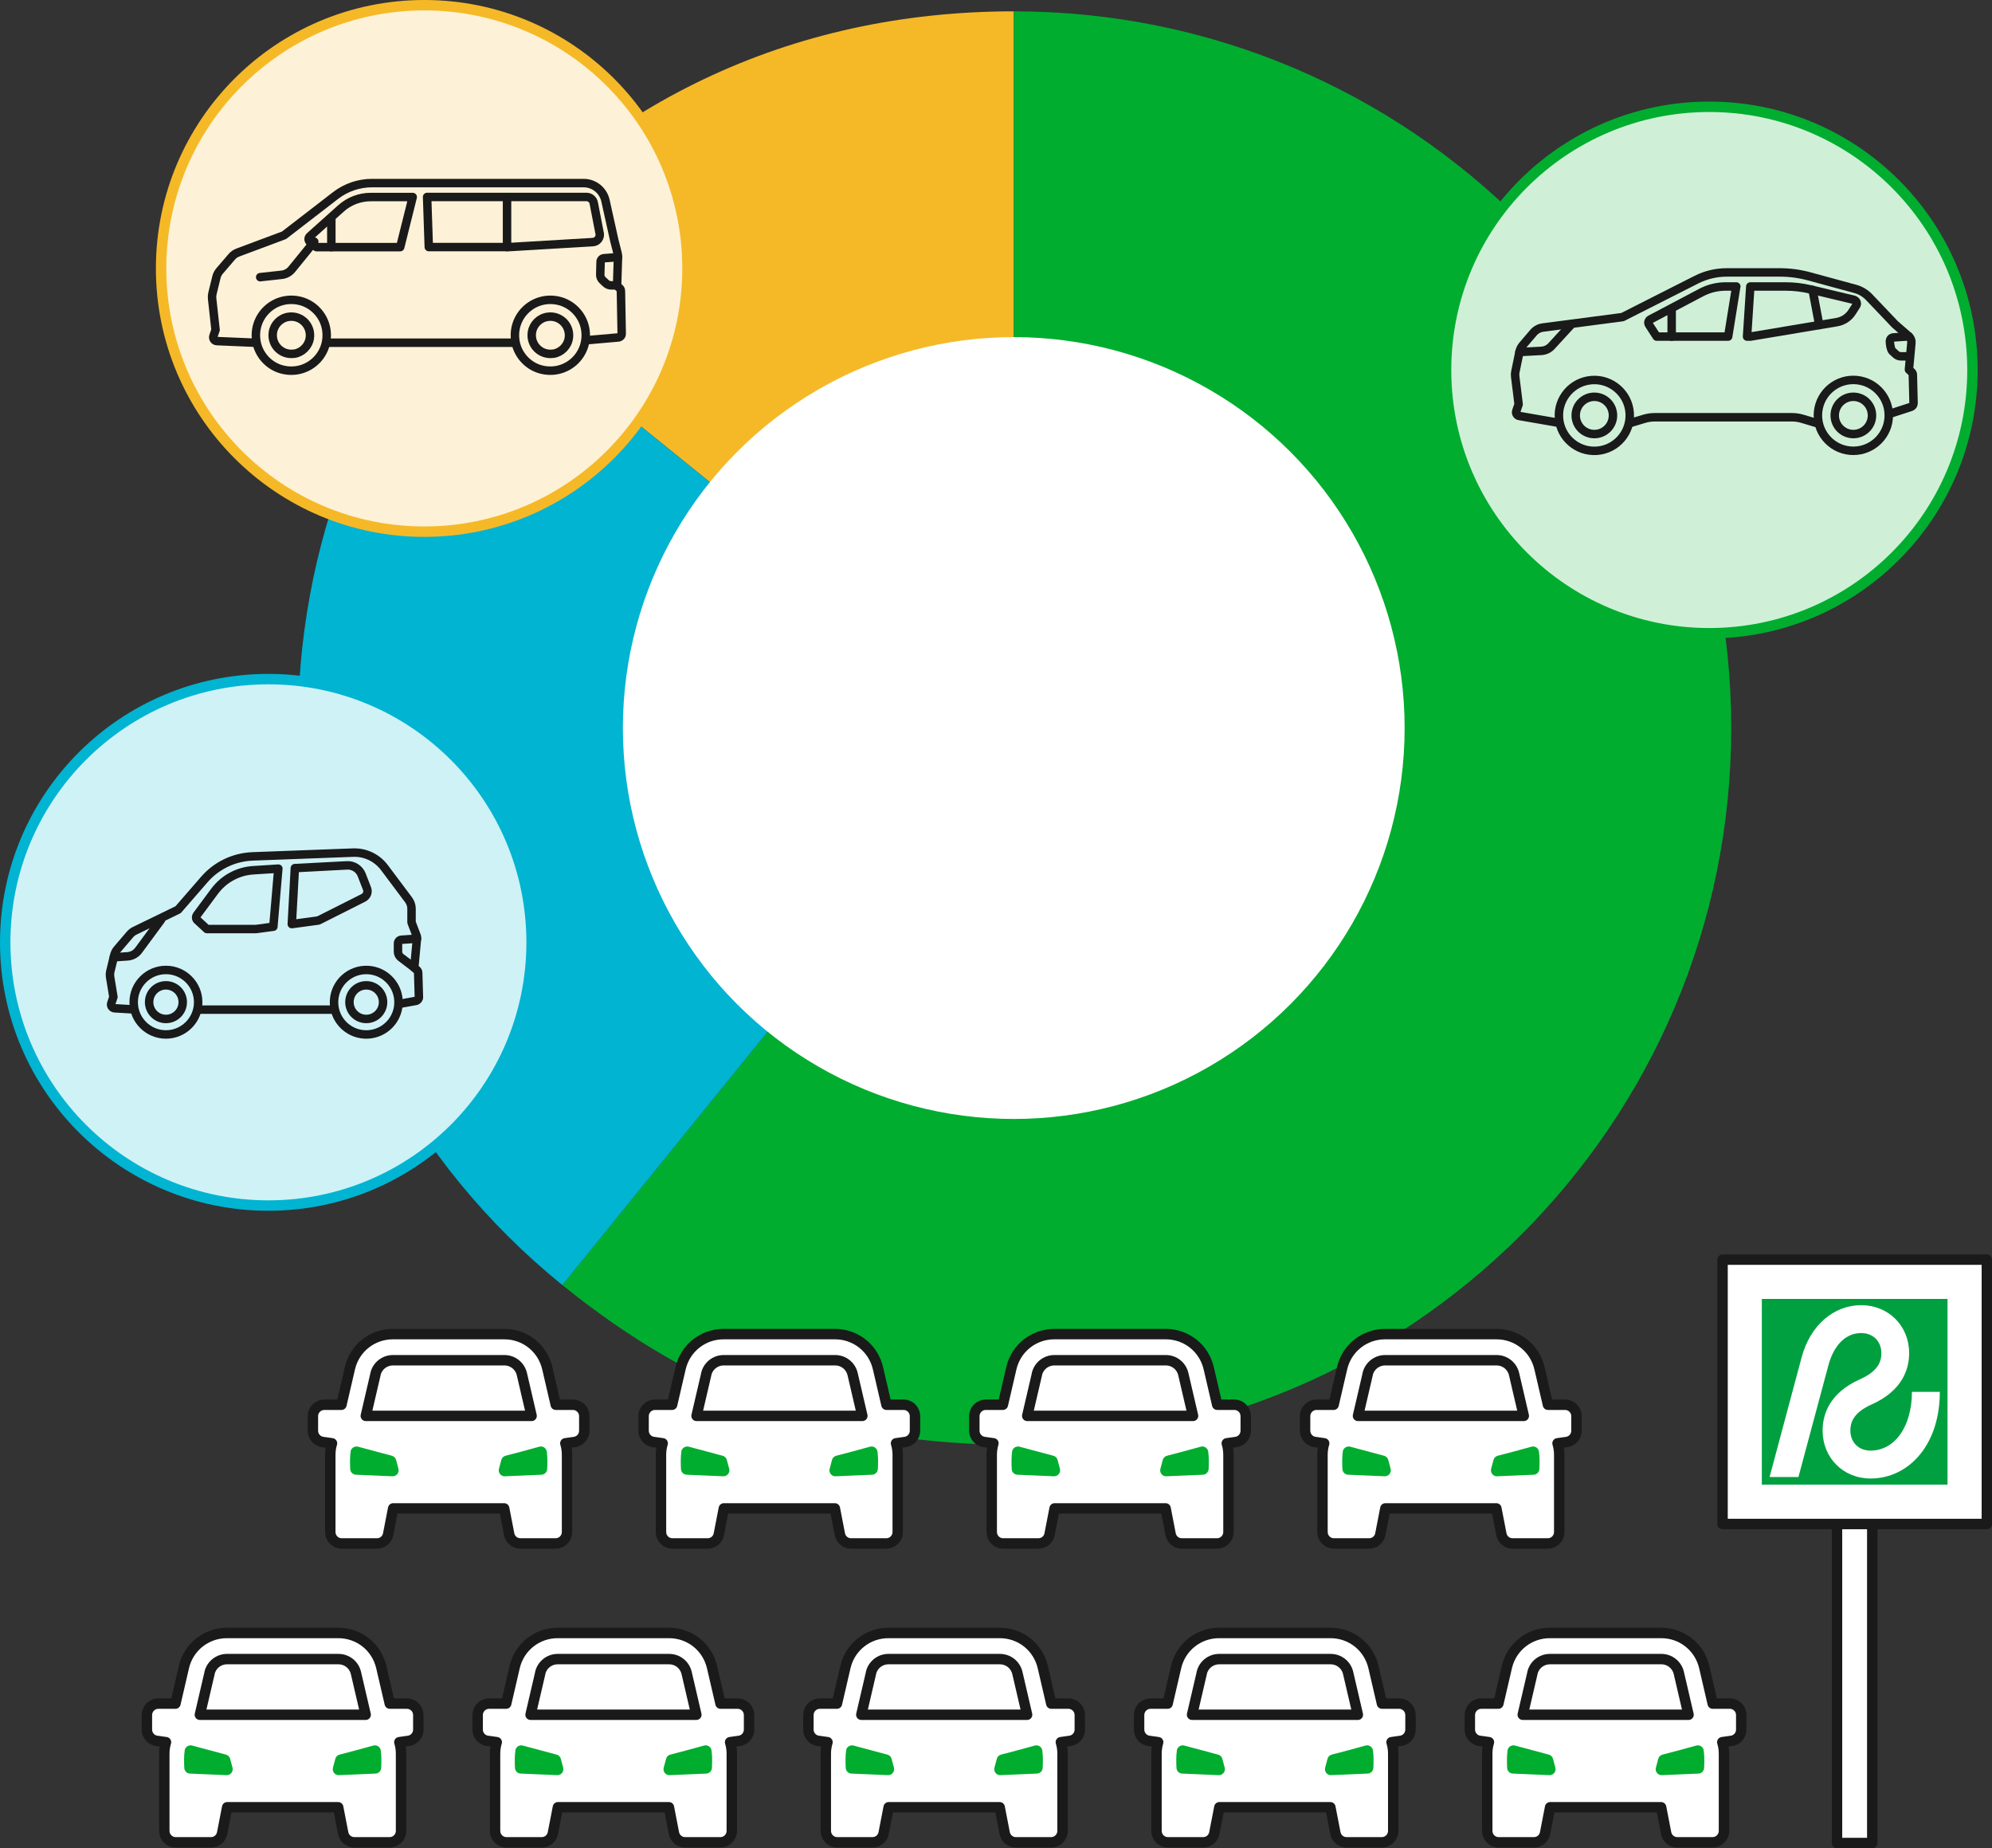 <?xml version="1.0" encoding="UTF-8"?><svg id="_レイヤー_2" xmlns="http://www.w3.org/2000/svg" width="305.77" height="283.68" viewBox="0 0 305.77 283.68"><rect x="0" y="0" width="305.77" height="283.68" fill="#333333" stroke="none"/><defs><style>.cls-1{stroke:#00ad2f;}.cls-1,.cls-2,.cls-3,.cls-4,.cls-5{stroke-width:1.6px;}.cls-1,.cls-2,.cls-3,.cls-4,.cls-6{fill:none;}.cls-1,.cls-2,.cls-4,.cls-5,.cls-6{stroke-linecap:round;stroke-linejoin:round;}.cls-7,.cls-8,.cls-9,.cls-10,.cls-11,.cls-12,.cls-13,.cls-14{stroke-width:0px;}.cls-7,.cls-12{fill:#00b4d2;}.cls-2,.cls-5,.cls-6{stroke:#1a1a1a;}.cls-3{stroke:#f5b928;}.cls-8{fill:#00a040;}.cls-4{stroke:#00b4d2;}.cls-9,.cls-14{fill:#f5b928;}.cls-10,.cls-5{fill:#fff;}.cls-11,.cls-12,.cls-14{opacity:.1;}.cls-11,.cls-13{fill:#00ad2f;}.cls-6{stroke-width:1.3px;}</style></defs><g id="_文字"><path class="cls-9" d="M155.62,111.74L70.04,42.51C91.63,15.88,121.32,1.74,155.62,1.74v110Z"/><path class="cls-13" d="M155.62,111.74V1.74c60.82,0,110.12,49.25,110.12,110s-49.3,110-110.12,110c-27,0-48.32-7.54-69.3-24.51l69.3-85.49Z"/><path class="cls-7" d="M155.62,111.74l-69.3,85.49c-46.89-37.93-54.25-107.88-16.28-154.71l85.58,69.23Z"/><circle class="cls-10" cx="155.61" cy="111.74" r="60"/><circle class="cls-10" cx="262.37" cy="56.79" r="40.4"/><circle class="cls-10" cx="41.2" cy="144.63" r="40.4"/><circle class="cls-10" cx="65.13" cy="41.2" r="40.4"/><circle class="cls-11" cx="262.37" cy="56.79" r="40.4"/><circle class="cls-12" cx="41.2" cy="144.63" r="40.4"/><circle class="cls-14" cx="65.13" cy="41.2" r="40.4"/><circle class="cls-11" cx="262.37" cy="56.79" r="40.4"/><circle class="cls-12" cx="41.2" cy="144.63" r="40.4"/><circle class="cls-1" cx="262.37" cy="56.79" r="40.4"/><circle class="cls-14" cx="65.13" cy="41.2" r="40.4"/><circle class="cls-4" cx="41.2" cy="144.63" r="40.4"/><circle class="cls-3" cx="65.13" cy="41.2" r="40.4"/><path class="cls-5" d="M100.31,221.32l1.41.2c-.17.56-.26,1.15-.26,1.76v11.86c0,.96.78,1.75,1.75,1.75h5.42c.84,0,1.55-.59,1.71-1.41l.77-3.97h17.04l.77,3.97c.16.82.88,1.41,1.71,1.41h5.42c.96,0,1.75-.78,1.75-1.75v-11.86c0-.61-.09-1.2-.26-1.76l1.41-.2c.86-.12,1.5-.86,1.5-1.73v-2.24c0-.96-.78-1.75-1.75-1.75h-2.63l-1.3-5.6c-.72-3.09-3.43-5.24-6.6-5.24h-17.1c-3.17,0-5.89,2.16-6.6,5.24l-1.3,5.6h-2.63c-.96,0-1.75.78-1.75,1.75v2.24c0,.87.64,1.61,1.5,1.73Z"/><path class="cls-5" d="M151.08,221.32l1.41.2c-.17.56-.26,1.15-.26,1.76v11.86c0,.96.78,1.75,1.75,1.75h5.42c.84,0,1.55-.59,1.71-1.41l.77-3.97h17.04l.77,3.97c.16.82.88,1.41,1.71,1.41h5.42c.96,0,1.75-.78,1.75-1.75v-11.86c0-.61-.09-1.2-.26-1.76l1.41-.2c.86-.12,1.5-.86,1.5-1.73v-2.24c0-.96-.78-1.75-1.75-1.75h-2.63l-1.3-5.6c-.72-3.09-3.43-5.24-6.6-5.24h-17.1c-3.17,0-5.89,2.16-6.6,5.24l-1.3,5.6h-2.63c-.96,0-1.75.78-1.75,1.75v2.24c0,.87.64,1.61,1.5,1.73Z"/><path class="cls-5" d="M49.55,221.32l1.41.2c-.17.56-.26,1.15-.26,1.76v11.86c0,.96.78,1.75,1.75,1.75h5.42c.84,0,1.55-.59,1.71-1.41l.77-3.97h17.04l.77,3.97c.16.82.88,1.41,1.71,1.41h5.42c.96,0,1.75-.78,1.75-1.75v-11.86c0-.61-.09-1.2-.26-1.76l1.41-.2c.86-.12,1.5-.86,1.5-1.73v-2.24c0-.96-.78-1.75-1.75-1.75h-2.63l-1.3-5.6c-.72-3.09-3.43-5.24-6.6-5.24h-17.1c-3.17,0-5.89,2.16-6.6,5.24l-1.3,5.6h-2.63c-.96,0-1.75.78-1.75,1.75v2.24c0,.87.64,1.61,1.5,1.73Z"/><path class="cls-5" d="M201.85,221.32l1.41.2c-.17.56-.26,1.15-.26,1.76v11.86c0,.96.78,1.75,1.75,1.75h5.42c.84,0,1.55-.59,1.71-1.41l.77-3.97h17.04l.77,3.97c.16.82.88,1.41,1.71,1.41h5.42c.96,0,1.75-.78,1.75-1.75v-11.86c0-.61-.09-1.2-.26-1.76l1.41-.2c.86-.12,1.5-.86,1.5-1.73v-2.24c0-.96-.78-1.75-1.75-1.75h-2.63l-1.3-5.6c-.72-3.09-3.43-5.24-6.6-5.24h-17.1c-3.17,0-5.89,2.16-6.6,5.24l-1.3,5.6h-2.63c-.96,0-1.75.78-1.75,1.75v2.24c0,.87.64,1.61,1.5,1.73Z"/><path class="cls-5" d="M74.84,267.19l1.41.2c-.17.56-.26,1.15-.26,1.76v11.86c0,.96.78,1.75,1.75,1.75h5.42c.84,0,1.55-.59,1.71-1.41l.77-3.97h17.04l.77,3.97c.16.82.88,1.41,1.71,1.41h5.42c.96,0,1.75-.78,1.75-1.75v-11.86c0-.61-.09-1.2-.26-1.76l1.41-.2c.86-.12,1.5-.86,1.5-1.73v-2.24c0-.96-.78-1.75-1.75-1.75h-2.63l-1.3-5.6c-.72-3.09-3.43-5.24-6.6-5.24h-17.1c-3.17,0-5.89,2.16-6.6,5.24l-1.3,5.6h-2.63c-.96,0-1.75.78-1.75,1.75v2.24c0,.87.64,1.61,1.5,1.73Z"/><path class="cls-5" d="M125.61,267.19l1.41.2c-.17.56-.26,1.15-.26,1.76v11.86c0,.96.78,1.75,1.75,1.75h5.42c.84,0,1.55-.59,1.71-1.41l.77-3.97h17.04l.77,3.97c.16.82.88,1.41,1.71,1.41h5.42c.96,0,1.75-.78,1.75-1.75v-11.86c0-.61-.09-1.2-.26-1.76l1.41-.2c.86-.12,1.5-.86,1.5-1.73v-2.24c0-.96-.78-1.75-1.75-1.75h-2.63l-1.3-5.6c-.72-3.09-3.43-5.24-6.6-5.24h-17.1c-3.17,0-5.89,2.16-6.6,5.24l-1.3,5.6h-2.63c-.96,0-1.75.78-1.75,1.75v2.24c0,.87.64,1.61,1.5,1.73Z"/><path class="cls-5" d="M24.07,267.19l1.41.2c-.17.56-.26,1.15-.26,1.76v11.86c0,.96.78,1.75,1.75,1.75h5.42c.84,0,1.55-.59,1.71-1.41l.77-3.97h17.04l.77,3.97c.16.82.88,1.41,1.71,1.41h5.42c.96,0,1.75-.78,1.75-1.75v-11.86c0-.61-.09-1.2-.26-1.76l1.41-.2c.86-.12,1.5-.86,1.5-1.73v-2.24c0-.96-.78-1.75-1.75-1.75h-2.63l-1.3-5.6c-.72-3.09-3.43-5.24-6.6-5.24h-17.1c-3.17,0-5.89,2.16-6.6,5.24l-1.3,5.6h-2.63c-.96,0-1.75.78-1.75,1.75v2.24c0,.87.64,1.61,1.5,1.73Z"/><path class="cls-5" d="M176.37,267.19l1.41.2c-.17.56-.26,1.15-.26,1.76v11.86c0,.96.78,1.75,1.75,1.75h5.42c.84,0,1.55-.59,1.71-1.41l.77-3.97h17.04l.77,3.97c.16.82.88,1.41,1.71,1.41h5.42c.96,0,1.75-.78,1.75-1.75v-11.86c0-.61-.09-1.2-.26-1.76l1.41-.2c.86-.12,1.5-.86,1.5-1.73v-2.24c0-.96-.78-1.75-1.75-1.75h-2.63l-1.3-5.6c-.72-3.09-3.43-5.24-6.6-5.24h-17.1c-3.17,0-5.89,2.16-6.6,5.24l-1.3,5.6h-2.63c-.96,0-1.75.78-1.75,1.75v2.24c0,.87.64,1.61,1.5,1.73Z"/><path class="cls-5" d="M227.14,267.19l1.41.2c-.17.56-.26,1.15-.26,1.76v11.86c0,.96.78,1.75,1.75,1.75h5.42c.84,0,1.55-.59,1.71-1.41l.77-3.97h17.04l.77,3.97c.16.82.88,1.41,1.71,1.41h5.42c.96,0,1.75-.78,1.75-1.75v-11.86c0-.61-.09-1.2-.26-1.76l1.41-.2c.86-.12,1.5-.86,1.5-1.73v-2.24c0-.96-.78-1.75-1.75-1.75h-2.63l-1.3-5.6c-.72-3.09-3.43-5.24-6.6-5.24h-17.1c-3.17,0-5.89,2.16-6.6,5.24l-1.3,5.6h-2.63c-.96,0-1.75.78-1.75,1.75v2.24c0,.87.64,1.61,1.5,1.73Z"/><rect class="cls-5" x="281.98" y="233.89" width="5.41" height="48.98"/><rect class="cls-5" x="264.41" y="193.33" width="40.57" height="40.57"/><path class="cls-2" d="M108.4,210.91c.29-1.26,1.4-2.14,2.69-2.14h17.1c1.29,0,2.4.88,2.69,2.14l1.49,6.4h-25.45l1.49-6.4Z"/><path class="cls-13" d="M133.54,222.04c.53-.15,1.07.2,1.15.75.13.87.1,1.96.06,2.69-.03.47-.4.84-.87.86l-5.61.24c-.62.03-1.08-.55-.92-1.15l.36-1.35c.08-.32.33-.57.65-.65,1.05-.27,3.47-.91,5.19-1.39Z"/><path class="cls-13" d="M104.58,222.79c.08-.54.62-.89,1.15-.75,1.72.47,4.14,1.11,5.19,1.39.32.08.57.33.65.65l.36,1.35c.16.6-.31,1.17-.92,1.15l-5.61-.24c-.47-.02-.85-.39-.87-.86-.04-.73-.07-1.82.06-2.69Z"/><path class="cls-2" d="M159.16,210.91c.29-1.26,1.4-2.14,2.69-2.14h17.1c1.29,0,2.4.88,2.69,2.14l1.49,6.4h-25.45l1.49-6.4Z"/><path class="cls-13" d="M184.31,222.04c.53-.15,1.07.2,1.15.75.13.87.1,1.96.06,2.69-.03.47-.4.84-.87.86l-5.61.24c-.62.03-1.08-.55-.92-1.15l.36-1.35c.08-.32.33-.57.65-.65,1.05-.27,3.47-.91,5.19-1.39Z"/><path class="cls-13" d="M155.35,222.79c.08-.54.62-.89,1.15-.75,1.72.47,4.14,1.11,5.19,1.39.32.08.57.33.65.65l.36,1.35c.16.6-.31,1.17-.92,1.15l-5.61-.24c-.47-.02-.85-.39-.87-.86-.04-.73-.07-1.82.06-2.69Z"/><path class="cls-2" d="M57.63,210.91c.29-1.26,1.4-2.14,2.69-2.14h17.1c1.29,0,2.4.88,2.69,2.14l1.49,6.4h-25.45l1.49-6.4Z"/><path class="cls-13" d="M82.78,222.04c.53-.15,1.07.2,1.15.75.13.87.1,1.96.06,2.69-.03.47-.4.84-.87.86l-5.61.24c-.62.03-1.08-.55-.92-1.15l.36-1.35c.08-.32.33-.57.65-.65,1.05-.27,3.47-.91,5.19-1.39Z"/><path class="cls-13" d="M53.81,222.79c.08-.54.62-.89,1.15-.75,1.72.47,4.14,1.11,5.19,1.39.32.08.57.33.65.65l.36,1.35c.16.6-.31,1.17-.92,1.15l-5.61-.24c-.47-.02-.85-.39-.87-.86-.04-.73-.07-1.82.06-2.69Z"/><path class="cls-2" d="M209.93,210.91c.29-1.26,1.4-2.14,2.69-2.14h17.1c1.29,0,2.4.88,2.69,2.14l1.49,6.4h-25.45l1.49-6.4Z"/><path class="cls-13" d="M235.08,222.04c.53-.15,1.07.2,1.15.75.13.87.1,1.96.06,2.69-.03.47-.4.84-.87.86l-5.61.24c-.62.03-1.08-.55-.92-1.15l.36-1.35c.08-.32.33-.57.65-.65,1.05-.27,3.47-.91,5.19-1.39Z"/><path class="cls-13" d="M206.11,222.79c.08-.54.62-.89,1.15-.75,1.72.47,4.14,1.11,5.19,1.39.32.08.57.33.65.65l.36,1.35c.16.6-.31,1.17-.92,1.15l-5.61-.24c-.47-.02-.85-.39-.87-.86-.04-.73-.07-1.82.06-2.69Z"/><path class="cls-2" d="M82.92,256.78c.29-1.26,1.4-2.14,2.69-2.14h17.1c1.29,0,2.4.88,2.69,2.14l1.49,6.4h-25.45l1.49-6.4Z"/><path class="cls-13" d="M108.07,267.91c.53-.15,1.07.2,1.15.75.13.87.1,1.96.06,2.69-.03.47-.4.84-.87.86l-5.61.24c-.62.03-1.08-.55-.92-1.15l.36-1.35c.08-.32.33-.57.65-.65,1.05-.27,3.47-.91,5.19-1.39Z"/><path class="cls-13" d="M79.1,268.66c.08-.54.62-.89,1.15-.75,1.72.47,4.14,1.11,5.19,1.39.32.08.57.33.65.65l.36,1.35c.16.6-.31,1.17-.92,1.15l-5.61-.24c-.47-.02-.85-.39-.87-.86-.04-.73-.07-1.82.06-2.69Z"/><path class="cls-2" d="M133.69,256.78c.29-1.26,1.4-2.14,2.69-2.14h17.1c1.29,0,2.4.88,2.69,2.14l1.49,6.4h-25.45l1.49-6.4Z"/><path class="cls-13" d="M158.84,267.91c.53-.15,1.07.2,1.15.75.13.87.1,1.96.06,2.69-.03.47-.4.84-.87.86l-5.61.24c-.62.03-1.08-.55-.92-1.15l.36-1.35c.08-.32.33-.57.65-.65,1.05-.27,3.47-.91,5.19-1.39Z"/><path class="cls-13" d="M129.87,268.66c.08-.54.62-.89,1.15-.75,1.72.47,4.14,1.11,5.19,1.39.32.08.57.33.65.65l.36,1.35c.16.6-.31,1.17-.92,1.15l-5.61-.24c-.47-.02-.85-.39-.87-.86-.04-.73-.07-1.82.06-2.69Z"/><path class="cls-2" d="M32.16,256.78c.29-1.26,1.4-2.14,2.69-2.14h17.1c1.29,0,2.4.88,2.69,2.14l1.49,6.4h-25.45l1.49-6.4Z"/><path class="cls-13" d="M57.3,267.91c.53-.15,1.07.2,1.15.75.13.87.1,1.96.06,2.69-.03.47-.4.84-.87.86l-5.61.24c-.62.03-1.08-.55-.92-1.15l.36-1.35c.08-.32.33-.57.65-.65,1.05-.27,3.47-.91,5.19-1.39Z"/><path class="cls-13" d="M28.34,268.66c.08-.54.62-.89,1.15-.75,1.72.47,4.14,1.11,5.19,1.39.32.08.57.33.65.65l.36,1.35c.16.6-.31,1.17-.92,1.15l-5.61-.24c-.47-.02-.85-.39-.87-.86-.04-.73-.07-1.82.06-2.69Z"/><path class="cls-2" d="M184.46,256.78c.29-1.26,1.4-2.14,2.69-2.14h17.1c1.29,0,2.4.88,2.69,2.14l1.49,6.4h-25.45l1.49-6.4Z"/><path class="cls-13" d="M209.6,267.91c.53-.15,1.07.2,1.15.75.13.87.1,1.96.06,2.69-.03.47-.4.84-.87.86l-5.61.24c-.62.03-1.08-.55-.92-1.15l.36-1.35c.08-.32.33-.57.65-.65,1.05-.27,3.47-.91,5.19-1.39Z"/><path class="cls-13" d="M180.64,268.66c.08-.54.62-.89,1.15-.75,1.72.47,4.14,1.11,5.19,1.39.32.08.57.33.65.65l.36,1.35c.16.6-.31,1.17-.92,1.15l-5.61-.24c-.47-.02-.85-.39-.87-.86-.04-.73-.07-1.82.06-2.69Z"/><path class="cls-2" d="M235.22,256.78c.29-1.26,1.4-2.14,2.69-2.14h17.1c1.29,0,2.4.88,2.69,2.14l1.49,6.4h-25.45l1.49-6.4Z"/><path class="cls-13" d="M260.37,267.91c.53-.15,1.07.2,1.15.75.13.87.1,1.96.06,2.69-.03.47-.4.84-.87.86l-5.61.24c-.62.03-1.08-.55-.92-1.15l.36-1.35c.08-.32.33-.57.65-.65,1.05-.27,3.47-.91,5.19-1.39Z"/><path class="cls-13" d="M231.4,268.66c.08-.54.62-.89,1.15-.75,1.72.47,4.14,1.11,5.19,1.39.32.08.57.33.65.65l.36,1.35c.16.6-.31,1.17-.92,1.15l-5.61-.24c-.47-.02-.85-.39-.87-.86-.04-.73-.07-1.82.06-2.69Z"/><rect class="cls-8" x="270.44" y="199.36" width="28.5" height="28.5"/><path class="cls-10" d="M293.48,213.61c0,5.31-2.61,9.03-6.36,9.03-1.82,0-3.09-1.27-3.09-3.09,0-1.09.34-2.69,3.24-3.98,4.78-2.13,5.78-5.47,5.78-7.89,0-4.2-3.17-7.36-7.36-7.36s-7.82,3.06-9.14,8l-4.92,18.37h4.43l4.63-17.26c.3-1.13,1.56-4.83,5.01-4.83,1.82,0,3.09,1.27,3.09,3.09,0,1.09-.34,2.69-3.24,3.98-4.78,2.13-5.78,5.46-5.78,7.89,0,4.2,3.17,7.36,7.36,7.36,3.01,0,5.74-1.36,7.69-3.81,1.92-2.42,2.94-5.7,2.94-9.49h-4.28Z"/><path class="cls-6" d="M25.47,148.87c-2.73,0-4.95,2.22-4.95,4.95s2.22,4.95,4.95,4.95,4.95-2.22,4.95-4.95-2.22-4.95-4.95-4.95Z"/><path class="cls-6" d="M25.47,156.39c-1.42,0-2.58-1.15-2.58-2.58s1.15-2.58,2.58-2.58,2.58,1.15,2.58,2.58-1.15,2.58-2.58,2.58Z"/><path class="cls-6" d="M61.34,154.07l2.49-.45c.28-.05.48-.3.47-.58l-.11-3.74c0-.16-.07-.3-.19-.41l-.41-.37.41-4.45c.02-.17,0-.35-.07-.51l-.76-1.99v-2.1c0-.49-.16-.98-.46-1.37l-3.71-4.95c-1.13-1.5-2.92-2.36-4.8-2.29l-15.44.58c-2.85.11-5.52,1.39-7.39,3.54l-4.03,4.64-6.65,3.23c-.28.14-.54.33-.74.57l-1.94,2.27c-.23.27-.4.6-.48.95l-.59,2.43c-.07.3-.08.61-.03.91l.5,3.04-.33.97c-.12.36.13.73.51.76l2.83.17"/><line class="cls-6" x1="30.48" y1="154.96" x2="51.19" y2="154.96"/><circle class="cls-6" cx="56.22" cy="153.82" r="4.95" transform="translate(-100.47 201.45) rotate(-86.83)"/><path class="cls-6" d="M56.22,156.39c-1.42,0-2.58-1.15-2.58-2.58s1.15-2.58,2.58-2.58,2.58,1.15,2.58,2.58-1.15,2.58-2.58,2.58Z"/><path class="cls-6" d="M42.73,133.32l-3.76.24c-2.39.12-4.6,1.31-6.03,3.23l-2.73,3.68c-.15.21-.15.49,0,.69l1.55,1.43h7.52l2.68-.36.76-8.9Z"/><path class="cls-6" d="M56.33,136.37l-.81-2.09c-.36-.92-1.26-1.51-2.25-1.46l-8.01.42-.47,8.59,4.08-.55,6.91-3.48c.53-.27.77-.89.55-1.44Z"/><path class="cls-6" d="M17.47,146.92l2.15-.14c.66-.06,1.27-.4,1.66-.94l3.45-4.68"/><path class="cls-6" d="M64.01,144.07l-2.39.16c-.3.02-.53.27-.53.57v1.25c0,.32.13.63.37.84l2.14,1.63"/><path class="cls-6" d="M45.78,46.12c-3.83-.73-7.13,2.57-6.4,6.4.41,2.14,2.13,3.87,4.27,4.27,3.83.73,7.13-2.57,6.4-6.4-.41-2.14-2.13-3.87-4.27-4.27Z"/><path class="cls-6" d="M45.17,54.28c-1.93.3-3.58-1.35-3.28-3.28.18-1.21,1.17-2.19,2.38-2.37,1.93-.3,3.58,1.35,3.28,3.28-.18,1.21-1.17,2.19-2.37,2.38Z"/><path class="cls-6" d="M90.13,52.21l4.78-.42c.3-.03.53-.28.52-.58l-.12-6.56c0-.16-.07-.31-.19-.41l-.4-.37.14-4.39c0-.22-.02-.43-.07-.64l-.49-1.92-1.36-6.13c-.35-1.57-1.74-2.69-3.35-2.69h-32.48c-2.02,0-3.99.67-5.59,1.9l-7.92,6.11-7.09,2.65c-.36.14-.69.36-.94.66l-1.87,2.18c-.23.27-.4.6-.48.95l-.61,2.49c-.06.26-.08.53-.05.79l.53,4.81-.33.95c-.12.36.14.74.52.76l5.82.25"/><line class="cls-6" x1="50.31" y1="52.6" x2="78.86" y2="52.6"/><path class="cls-6" d="M85.54,46.12c-3.83-.73-7.13,2.57-6.4,6.4.41,2.14,2.13,3.87,4.27,4.27,3.83.73,7.13-2.57,6.4-6.4-.41-2.14-2.13-3.87-4.27-4.27Z"/><path class="cls-6" d="M84.93,54.28c-1.93.3-3.58-1.35-3.28-3.28.18-1.21,1.17-2.19,2.38-2.37,1.93-.3,3.58,1.35,3.28,3.28-.18,1.21-1.17,2.19-2.37,2.38Z"/><path class="cls-6" d="M63.35,30.24h-6.43c-1.69,0-3.32.62-4.58,1.75l-4.78,4.28c-.27.24-.25.66.03.88l.99.78h12.85l1.92-7.69Z"/><path class="cls-6" d="M92.04,35.8l-.9-4.64c-.1-.54-.58-.93-1.12-.93h-24.46l.26,7.69h12.38l12.79-.76c.69-.04,1.19-.68,1.06-1.36Z"/><path class="cls-6" d="M39.94,42.54l3.36-.37c.61-.08,1.17-.41,1.54-.9l3.4-4.18"/><path class="cls-6" d="M94.86,39.47l-2.14.16c-.29.02-.52.25-.53.54l-.05,1.95c-.02.34.12.67.37.9l.52.48c.21.19.49.3.77.3h.75"/><line class="cls-6" x1="77.83" y1="30.24" x2="77.83" y2="37.93"/><line class="cls-6" x1="50.86" y1="33.51" x2="50.86" y2="37.93"/><path class="cls-6" d="M233.23,54.03l3.38-.18c.62-.04,1.19-.32,1.59-.79l2.92-3.18"/><path class="cls-6" d="M293.01,51.63l-2.38.16c-.3.02-.53.27-.53.57v.11c0,.32.13,1.2.37,1.42l.55.5c.21.19.49.3.77.3h1.06"/><circle class="cls-6" cx="244.73" cy="63.75" r="5.44" transform="translate(-3.91 17.54) rotate(-4.07)"/><path class="cls-6" d="M244.73,66.62c-1.58,0-2.86-1.28-2.86-2.86s1.28-2.86,2.86-2.86,2.86,1.28,2.86,2.86-1.28,2.86-2.86,2.86Z"/><path class="cls-6" d="M290.19,63.47l3.14-1.02c.24-.08.4-.31.4-.56l-.11-4.38c0-.16-.07-.3-.19-.41l-.41-.37.38-4.13c.03-.37-.11-.73-.39-.97l-2.13-1.85-3.98-4.18c-.58-.6-1.31-1.04-2.11-1.26l-7.1-1.93c-1.47-.4-2.98-.6-4.5-.6h-8.13c-1.62,0-3.22.38-4.66,1.11l-11.35,5.75-12.22,1.6c-.56.07-1.07.35-1.44.78l-1.65,1.93c-.25.29-.42.64-.5,1.02l-.63,3.04c-.05.25-.06.5-.03.75l.53,4.26-.36,1.04c-.11.33.1.69.44.75l5.93,1.03h0"/><path class="cls-6" d="M250.32,64.9h0l2.06-.62c.53-.16,1.09-.24,1.64-.24h21.02c.56,0,1.11.08,1.64.24l2.06.62h.11"/><circle class="cls-6" cx="284.49" cy="63.75" r="5.44" transform="translate(192.94 340.55) rotate(-84.33)"/><path class="cls-6" d="M284.49,66.62c-1.58,0-2.86-1.28-2.86-2.86s1.28-2.86,2.86-2.86,2.86,1.28,2.86,2.86-1.28,2.86-2.86,2.86Z"/><line class="cls-6" x1="256.6" y1="47.81" x2="256.6" y2="51.66"/><path class="cls-6" d="M266.52,43.97h-1.64c-1.31,0-2.59.32-3.75.93l-7.8,4.12c-.3.16-.4.54-.21.82l1.18,1.82h10.97l1.24-7.69Z"/><path class="cls-6" d="M284.59,46.02l-6.73-1.61c-1.23-.29-2.48-.44-3.74-.44h-5.45l-.5,7.69h.52l13.27-2.22c.96-.16,1.8-.72,2.32-1.53l.65-1.01c.21-.33.03-.77-.35-.87Z"/><line class="cls-6" x1="279.25" y1="49.89" x2="278.23" y2="44.5"/></g></svg>